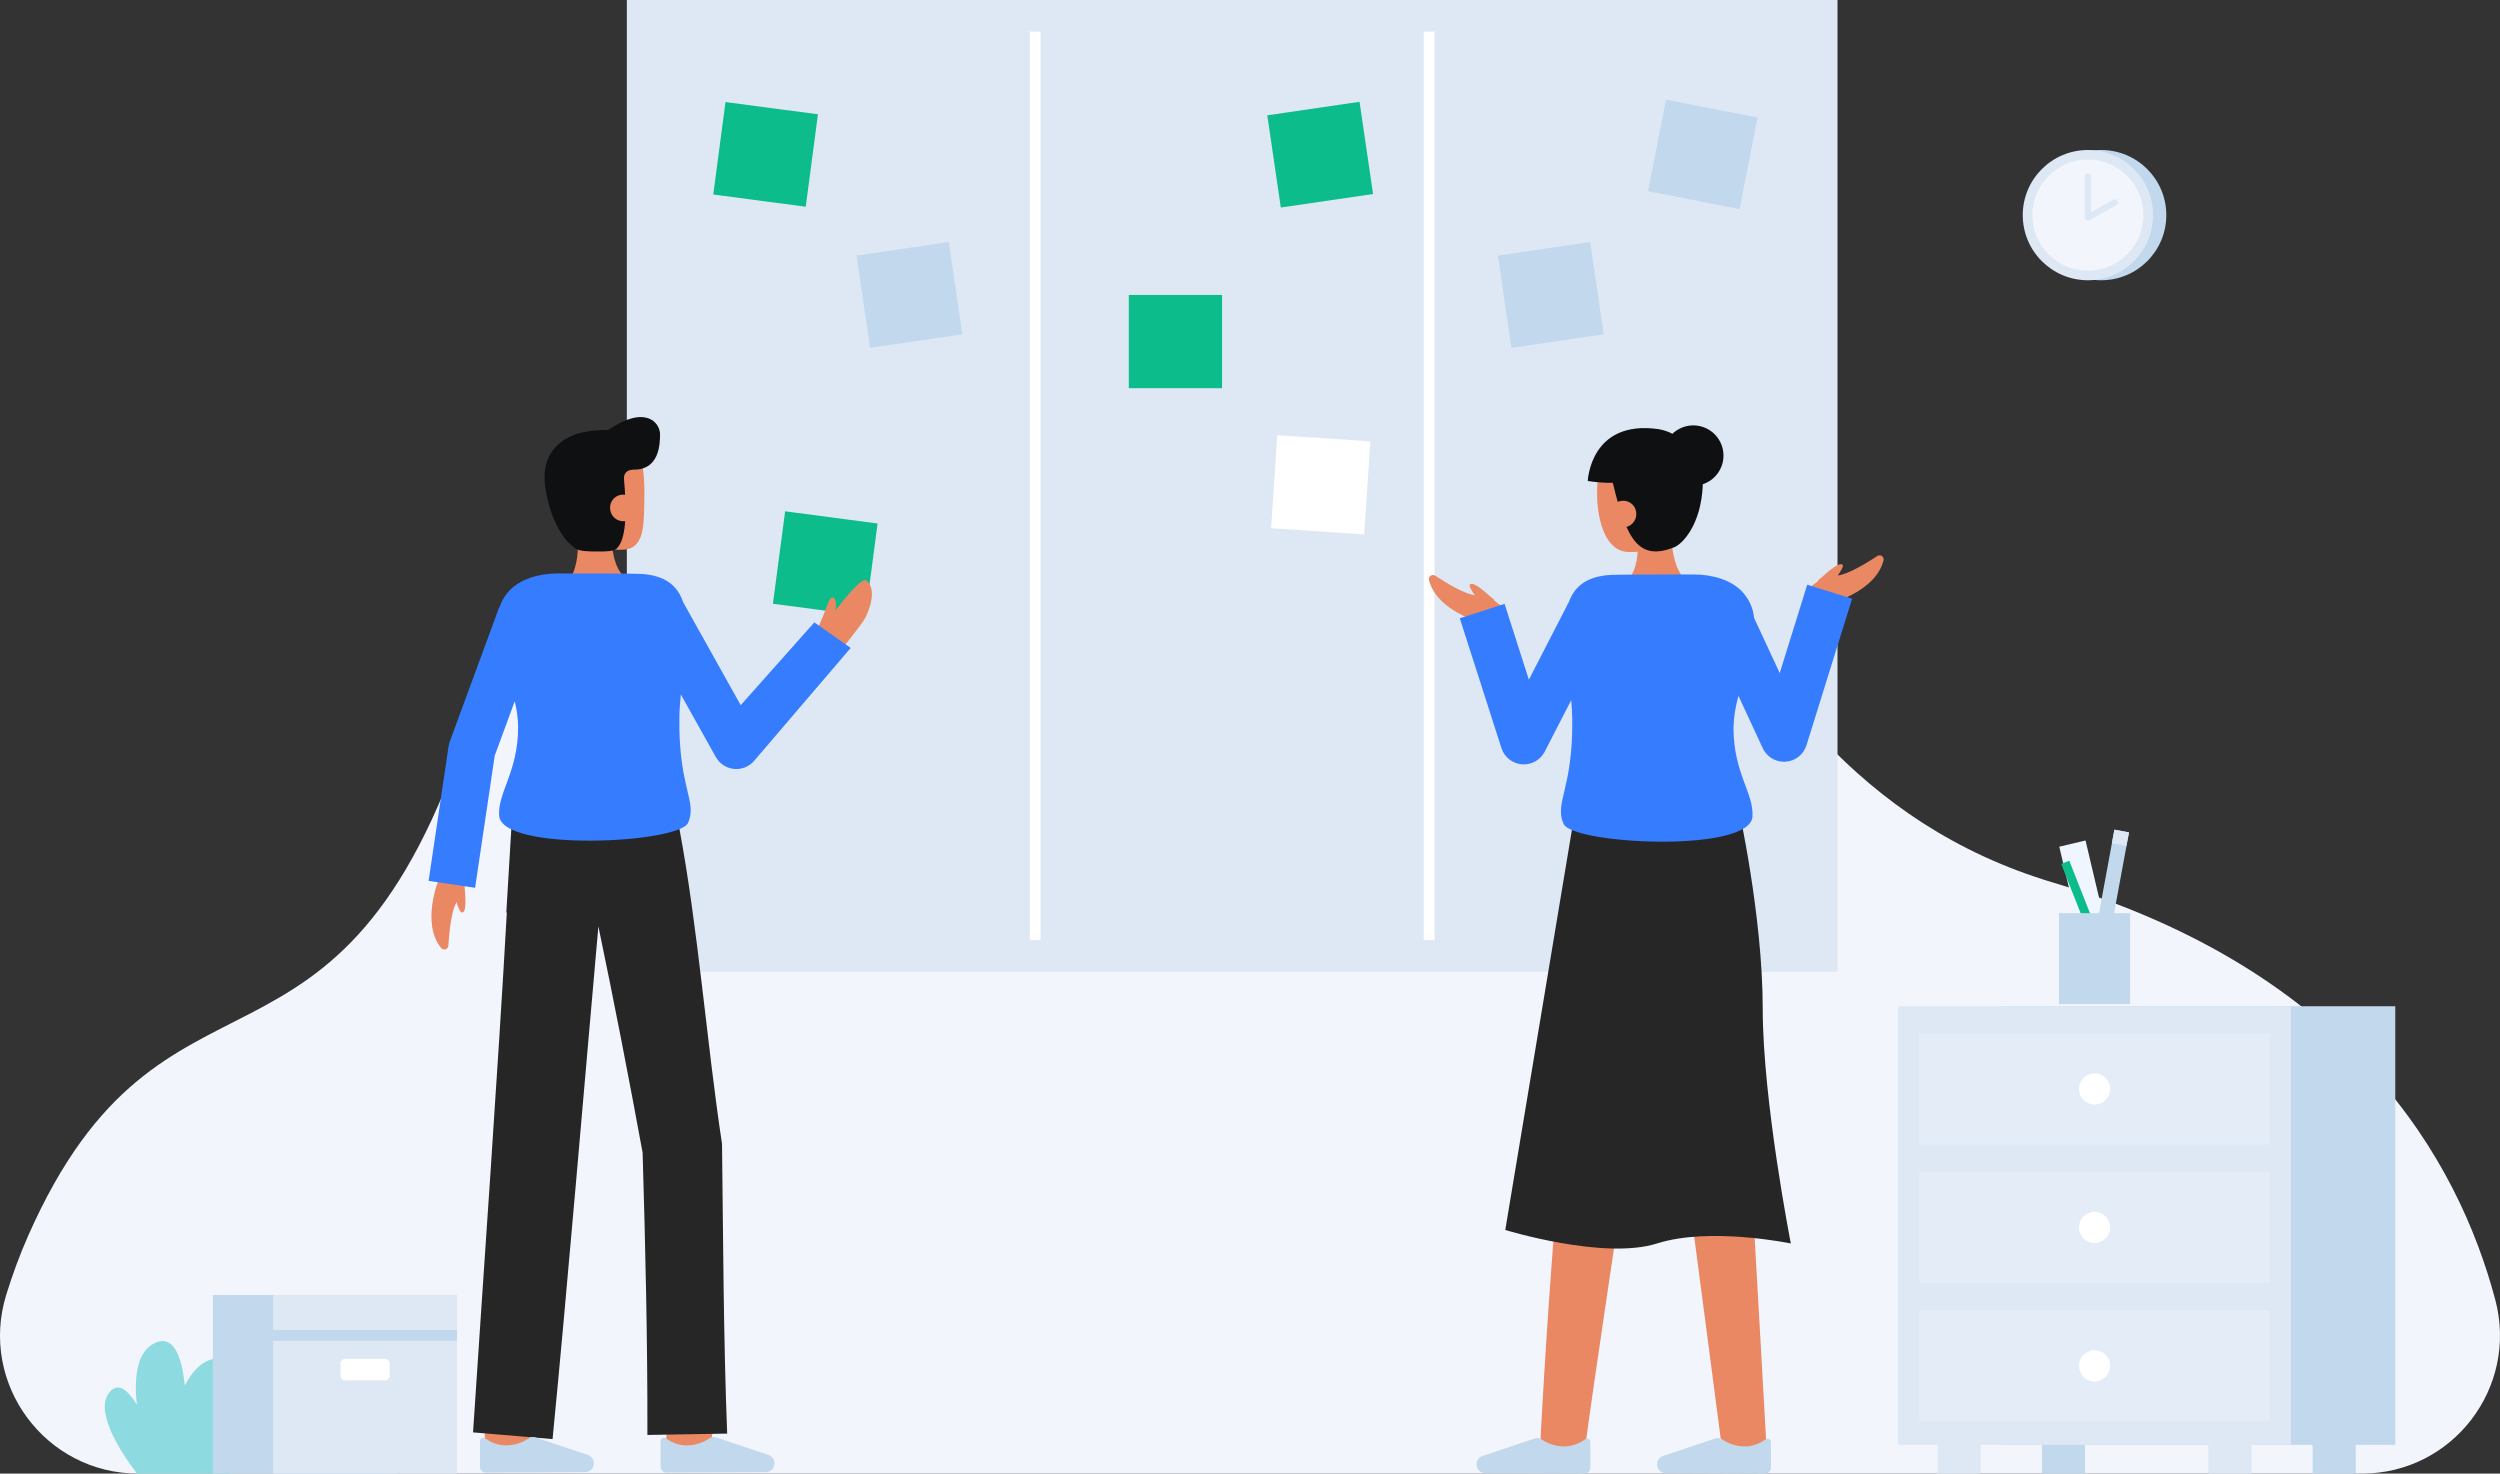 <svg width="928" height="547" viewBox="0 0 928 547" fill="none" xmlns="http://www.w3.org/2000/svg">
<rect x="0" y="0" width="928" height="547" fill="#333333" stroke="none"/>
<g clip-path="url(#clip0_200_4430)">
<path d="M876.712 547C910.43 547 934.903 515.046 926.246 482.466C912.422 430.447 872.828 360.701 762.153 327.621C615.16 283.685 623.4 106.592 505.993 106.592C388.587 106.592 387.969 196.528 352.965 205.674C317.96 214.821 200.619 187.659 174.407 267.832C125.955 416.032 60.919 344.587 10.448 458.718C7.31 465.87 4.593 473.198 2.309 480.666C-7.858 513.621 16.828 547 51.326 547H876.712Z" fill="#F3F5FD"/>
<path d="M85.487 547H50.854C44.835 539.085 34.282 523.116 41.102 516.296C44.205 513.201 47.615 516.146 50.789 521.426C49.7 511.081 50.789 501.195 57.994 498.308C64.551 495.686 67.482 503.609 68.614 514.24C71.838 508.194 76.088 503.938 81.627 504.275C89.553 504.748 87.639 515.315 83.002 527.014C86.521 524.341 90.197 523.023 93.78 524.198C101.281 526.655 94.272 537.179 85.487 547Z" fill="#8DDBE0"/>
<path d="M682.084 0H232.68V360.72H682.084V0Z" fill="#DEE8F5"/>
<path d="M386.272 11.744H382.27V348.975H386.272V11.744Z" fill="white"/>
<path d="M532.495 11.744H528.492V348.975H532.495V11.744Z" fill="white"/>
<path d="M263.73 537.963L247.035 535.978C247.787 529.661 248.636 522.074 248.695 520.829C248.695 520.909 248.695 520.975 248.695 521.025H265.507C265.503 521.529 265.503 523.062 263.73 537.963Z" fill="#E98862"/>
<path d="M196.742 539.972L179.93 539.917C179.93 539.917 179.986 522.562 179.986 521.028H196.798C196.798 522.567 196.742 539.972 196.742 539.972Z" fill="#E98862"/>
<path d="M240.314 532.656L269.93 532.151C268.54 496.91 268.454 459.944 268.02 424.618C262.239 386.541 259.195 344.729 252.061 306.925L251.847 306.989L251.222 302.723L190.316 298.961L187.946 338.739H188.132C184.953 395.88 179.212 476.362 175.594 531.697L205.11 534.19C210.429 479.936 217.057 400.885 222.119 343.891C227.932 371.639 233.487 400.371 238.543 427.881C239.554 462.322 240.407 498.321 240.314 532.656Z" fill="#262626"/>
<path d="M217.178 546.473C217.631 546.471 218.077 546.375 218.491 546.193C218.905 546.01 219.276 545.745 219.582 545.412C219.889 545.08 220.123 544.687 220.271 544.26C220.419 543.833 220.477 543.38 220.442 542.929C220.393 542.305 220.167 541.707 219.79 541.207C219.412 540.706 218.9 540.324 218.313 540.105L198.745 533.552C198.366 533.427 197.964 533.385 197.567 533.429C197.171 533.473 196.788 533.603 196.446 533.809C193.755 535.674 190.537 536.628 187.265 536.53C184.716 536.349 182.269 535.455 180.203 533.951C180.021 533.802 179.801 533.708 179.568 533.679C179.335 533.651 179.099 533.689 178.886 533.79C178.674 533.89 178.495 534.049 178.37 534.248C178.245 534.447 178.179 534.677 178.18 534.911V544.477C178.18 544.76 178.235 545.039 178.344 545.3C178.452 545.56 178.611 545.797 178.811 545.996C179.011 546.195 179.248 546.353 179.509 546.46C179.77 546.567 180.05 546.622 180.332 546.621L217.178 546.473Z" fill="#C1D8ED"/>
<path d="M284.213 546.473C284.665 546.471 285.112 546.375 285.526 546.193C285.939 546.01 286.311 545.745 286.617 545.412C286.923 545.08 287.158 544.688 287.306 544.26C287.454 543.833 287.512 543.38 287.477 542.929C287.428 542.305 287.201 541.707 286.824 541.207C286.447 540.707 285.935 540.324 285.348 540.105L265.779 533.552C265.4 533.427 264.999 533.385 264.602 533.429C264.205 533.473 263.822 533.603 263.48 533.809C260.79 535.674 257.572 536.628 254.299 536.53C251.75 536.349 249.304 535.455 247.238 533.951C247.056 533.802 246.836 533.708 246.603 533.679C246.37 533.651 246.134 533.689 245.922 533.79C245.709 533.89 245.53 534.049 245.405 534.248C245.28 534.447 245.214 534.677 245.215 534.911V544.477C245.215 544.76 245.271 545.039 245.379 545.299C245.487 545.56 245.646 545.797 245.846 545.996C246.046 546.195 246.283 546.353 246.544 546.46C246.805 546.567 247.085 546.622 247.367 546.621L284.213 546.473Z" fill="#C1D8ED"/>
<path d="M325.766 194.331L291.441 189.795L286.904 224.11L321.229 228.646L325.766 194.331Z" fill="#0CBC8B"/>
<path d="M172.393 327.804C172.393 330.189 173.652 338.163 171.626 338.733C170.411 339.074 168.977 333.13 168.977 333.13" fill="#E98862"/>
<path d="M162.828 326.552C162.828 326.552 156.212 342.651 163.758 351.899C163.95 352.134 164.209 352.306 164.501 352.392C164.793 352.478 165.103 352.474 165.393 352.38C165.682 352.287 165.936 352.108 166.122 351.868C166.309 351.628 166.418 351.337 166.437 351.034C166.803 344.797 168.061 331.985 172.174 333.486V323.427" fill="#E98862"/>
<path d="M310.61 243.23C310.61 243.23 320.057 231.728 321.23 229.281C325.372 220.663 323.302 216.715 321.577 215.453C319.541 213.961 310.1 226.644 310.1 226.644C310.1 226.644 310.919 222.082 309.151 221.782C308.425 221.659 307.849 222.372 306.713 225.601C305.417 229.282 302.828 234.818 302.828 234.818L310.61 243.23Z" fill="#E98862"/>
<path d="M209.547 217.037C209.547 217.037 215.737 213.755 214.355 196.903L227.145 194.531C227.145 194.531 225.704 209.641 232.179 214.439L209.547 217.037Z" fill="#E98862"/>
<path d="M207.098 190.367C207.984 195.48 210.775 200.322 215.286 201.973C220.642 203.933 224.609 204.066 230.784 204.066C239.21 204.066 238.931 195.281 239.167 186.428C239.407 177.539 238.698 168.004 235.368 164.907C228.723 158.725 209.21 162.64 206.837 172.981C205.61 178.33 206.255 185.5 207.098 190.367Z" fill="#E98862"/>
<path d="M245.008 161.226C245.008 156.998 239.744 150.071 225.705 159.625L225.69 159.634C222.043 159.532 218.399 159.93 214.859 160.818C208.439 162.738 200.388 168.119 202.45 181.168C203.681 188.939 205.878 194.016 208.205 197.735C209.584 200.056 211.435 202.061 213.638 203.622C215.353 204.726 218.945 204.688 221.213 204.717C225.795 204.779 227.641 204.453 228.283 204.072C233.181 201.165 232.414 186.634 231.637 178.082C231.51 176.675 231.768 174.337 235.381 174.337C244.594 174.331 245.008 165.164 245.008 161.226Z" fill="#0F1011"/>
<path d="M236.279 188.107C236.341 188.756 236.274 189.41 236.081 190.032C235.888 190.655 235.573 191.233 235.155 191.732C234.737 192.232 234.223 192.643 233.645 192.943C233.066 193.242 232.433 193.424 231.784 193.477C231.134 193.53 230.481 193.454 229.861 193.252C229.241 193.05 228.668 192.727 228.174 192.302C227.68 191.877 227.276 191.358 226.985 190.775C226.693 190.192 226.521 189.558 226.477 188.908C226.413 188.262 226.479 187.61 226.673 186.991C226.866 186.371 227.182 185.797 227.602 185.302C228.021 184.808 228.536 184.402 229.116 184.111C229.696 183.819 230.328 183.647 230.976 183.605C234.481 183.495 236.057 185.4 236.279 188.107Z" fill="#E98862"/>
<path d="M302.281 231.026L274.951 261.765L253.575 223.513C251.551 217.469 246.943 213.42 237.544 213.018C234.331 212.88 218.646 212.857 207.163 212.857C199.448 212.857 193.114 215.224 189.457 218.881C187.615 220.696 186.236 222.927 185.438 225.387L185.327 225.346L166.951 275.3C166.746 275.861 166.598 276.441 166.51 277.031L159.094 326.986L176.361 329.547L183.646 280.48L191.067 260.306C191.84 263.407 192.262 266.585 192.326 269.78C192.326 286.588 184.72 294.125 185.281 302.751C186.161 316.313 252.072 313.108 255.43 305.405C258.888 297.46 251.87 292.566 252.177 266.58C252.211 263.752 252.43 260.793 252.731 257.782L265.7 280.992C266.379 282.208 267.339 283.243 268.5 284.012C269.661 284.781 270.989 285.261 272.374 285.412C273.758 285.563 275.159 285.381 276.458 284.88C277.757 284.379 278.918 283.575 279.843 282.534L315.777 240.515L302.281 231.026Z" fill="#367CFF"/>
<path d="M617.443 313.353C611.867 389.438 598.065 465.537 587.868 541.15L571.559 539.64C575.428 463.445 582.373 387.321 590.871 311.508L617.443 313.353Z" fill="#E98862"/>
<path d="M644.725 330.636C646.949 389.477 652.553 478.707 655.788 538.258L639.484 539.811C631.763 479.817 619.622 391.686 613.004 332.38L644.725 330.636Z" fill="#E98862"/>
<path d="M618.363 546.851C617.911 546.849 617.464 546.753 617.05 546.571C616.637 546.388 616.265 546.123 615.959 545.79C615.653 545.458 615.419 545.066 615.271 544.638C615.123 544.211 615.065 543.758 615.1 543.308C615.148 542.683 615.374 542.085 615.751 541.585C616.128 541.085 616.641 540.702 617.228 540.483L636.796 533.931C637.175 533.805 637.577 533.763 637.974 533.807C638.371 533.851 638.753 533.98 639.096 534.186C641.786 536.052 645.004 537.006 648.277 536.907C650.826 536.726 653.272 535.833 655.338 534.328C655.519 534.18 655.739 534.085 655.973 534.057C656.206 534.028 656.442 534.067 656.654 534.167C656.866 534.268 657.046 534.427 657.171 534.625C657.296 534.824 657.362 535.054 657.362 535.289V544.855C657.362 545.137 657.306 545.416 657.198 545.677C657.089 545.938 656.931 546.174 656.731 546.374C656.531 546.573 656.293 546.73 656.032 546.838C655.771 546.945 655.491 546.999 655.209 546.998L618.363 546.851Z" fill="#C1D8ED"/>
<path d="M551.328 546.851C550.876 546.849 550.429 546.753 550.015 546.571C549.602 546.388 549.23 546.123 548.924 545.79C548.618 545.458 548.383 545.066 548.236 544.638C548.088 544.211 548.03 543.758 548.065 543.308C548.113 542.683 548.34 542.085 548.717 541.585C549.094 541.084 549.606 540.702 550.193 540.483L569.761 533.931C570.14 533.805 570.542 533.763 570.939 533.807C571.336 533.851 571.719 533.98 572.061 534.186C574.751 536.052 577.969 537.006 581.242 536.907C583.791 536.726 586.238 535.833 588.303 534.328C588.485 534.18 588.705 534.085 588.938 534.057C589.171 534.028 589.408 534.066 589.62 534.167C589.832 534.268 590.011 534.427 590.136 534.625C590.261 534.824 590.327 535.054 590.327 535.289V544.855C590.327 545.137 590.271 545.417 590.163 545.677C590.054 545.938 589.896 546.175 589.696 546.374C589.496 546.573 589.258 546.731 588.997 546.838C588.736 546.945 588.456 546.999 588.174 546.998L551.328 546.851Z" fill="#C1D8ED"/>
<path d="M645.226 299.343C645.226 299.343 654.32 340.058 654.32 374.299C654.32 408.54 664.762 461.574 664.762 461.574C664.762 461.574 634.756 455.31 615.091 461.574C595.425 467.837 558.754 456.563 558.754 456.563L584.32 303.097L645.226 299.343Z" fill="#262626"/>
<path d="M696.872 206.38C693.041 208.915 686.081 213.193 682.158 213.618C683.219 212.166 684.55 210.096 683.919 209.61C682.248 208.33 676.623 214.123 674.713 215.554L675.118 215.525L671.344 218.354L679.45 223.957C679.45 223.957 696.301 219.588 699.174 208.004C699.248 207.708 699.23 207.397 699.124 207.112C699.018 206.827 698.828 206.58 698.579 206.404C698.33 206.229 698.034 206.132 697.729 206.128C697.425 206.124 697.126 206.211 696.872 206.38Z" fill="#E98862"/>
<path d="M532.733 213.681C536.564 216.216 543.524 220.493 547.447 220.918C546.386 219.466 545.055 217.397 545.69 216.911C547.362 215.63 552.986 221.424 554.897 222.855L554.492 222.826L558.265 225.655L550.16 231.257C550.16 231.257 533.308 226.89 530.435 215.305C530.362 215.01 530.38 214.7 530.486 214.415C530.592 214.131 530.781 213.884 531.03 213.709C531.278 213.533 531.573 213.437 531.877 213.432C532.181 213.427 532.479 213.513 532.733 213.681Z" fill="#E98862"/>
<path d="M626.776 216.089C626.776 216.089 620.337 213.324 620.337 196.414L607.394 195.097C607.394 195.097 610.061 210.038 604.004 215.346L626.776 216.089Z" fill="#E98862"/>
<path d="M627.036 189.308C626.571 194.477 624.185 199.53 619.823 201.545C615.082 203.891 609.838 205.042 604.549 204.897C590.5 204.897 590.659 172.949 596.779 166.244C602.9 159.539 622.664 161.847 625.874 171.959C627.535 177.189 627.478 184.389 627.036 189.308Z" fill="#E98862"/>
<path d="M639.756 169.117C639.758 166.922 639.115 164.775 637.906 162.942C636.698 161.11 634.977 159.673 632.959 158.81C630.94 157.946 628.712 157.695 626.552 158.087C624.392 158.479 622.395 159.497 620.808 161.015C619.141 160.15 617.345 159.562 615.49 159.272C590.264 155.765 589.379 178.535 589.379 178.535C592.458 179.026 595.573 179.259 598.69 179.23C603.986 201.927 609.121 207.935 621.442 203.161C624.364 202.03 631.36 195.093 632.06 180.334C632.07 180.138 632.069 179.946 632.073 179.752C634.309 179.011 636.255 177.585 637.634 175.676C639.014 173.767 639.756 171.472 639.756 169.117Z" fill="#0F1011"/>
<path d="M597.559 190.785C597.551 191.436 597.672 192.082 597.915 192.685C598.159 193.289 598.519 193.839 598.977 194.302C599.434 194.765 599.979 195.133 600.58 195.384C601.181 195.635 601.825 195.764 602.477 195.764C603.128 195.764 603.772 195.635 604.373 195.384C604.974 195.133 605.519 194.765 605.976 194.302C606.434 193.839 606.795 193.289 607.038 192.685C607.281 192.082 607.402 191.436 607.394 190.785C607.405 190.136 607.286 189.492 607.042 188.89C606.799 188.289 606.437 187.743 605.979 187.284C605.52 186.825 604.973 186.464 604.372 186.221C603.77 185.977 603.126 185.858 602.477 185.869C598.974 186.041 597.559 188.07 597.559 190.785Z" fill="#E98862"/>
<path d="M670.848 217.042L660.629 249.85L651.122 229.372C650.757 225.546 649.066 221.968 646.341 219.257C642.684 215.6 636.35 213.234 628.636 213.234C617.152 213.234 601.468 213.259 598.254 213.394C589.137 213.785 584.525 217.604 582.409 223.349L567.518 252.29L558.497 224.168L541.875 229.497L557.326 277.679C557.853 279.322 558.856 280.773 560.208 281.846C561.559 282.92 563.199 283.569 564.92 283.71C565.16 283.73 565.401 283.74 565.64 283.74C567.244 283.74 568.816 283.298 570.185 282.463C571.554 281.627 572.666 280.431 573.4 279.006L583.234 259.896C583.448 262.308 583.596 264.676 583.623 266.958C583.93 292.944 576.912 297.839 580.37 305.783C583.728 313.487 649.639 316.692 650.52 303.129C651.08 294.503 643.474 286.969 643.474 270.158C643.59 266.148 644.209 262.168 645.316 258.312L654.318 277.712C655.018 279.22 656.135 280.498 657.537 281.393C658.939 282.288 660.568 282.764 662.231 282.764C662.424 282.764 662.618 282.758 662.813 282.744C664.571 282.628 666.254 281.981 667.638 280.89C669.023 279.799 670.044 278.315 670.568 276.632L687.514 222.231L670.848 217.042Z" fill="#367CFF"/>
<path d="M303.626 42.425L269.301 37.889L264.764 72.204L299.088 76.74L303.626 42.425Z" fill="#0CBC8B"/>
<path d="M352.198 89.843L317.941 94.87L322.97 129.117L357.226 124.09L352.198 89.843Z" fill="#C1D8ED"/>
<path d="M504.661 37.782L470.418 42.801L475.438 77.034L509.681 72.015L504.661 37.782Z" fill="#0CBC8B"/>
<path d="M453.631 109.479H419.008V144.093H453.631V109.479Z" fill="#0CBC8B"/>
<path d="M652.401 43.647L618.422 37L611.773 70.97L645.752 77.617L652.401 43.647Z" fill="#C1D8ED"/>
<path d="M590.272 89.844L556.016 94.871L561.044 129.118L595.301 124.091L590.272 89.844Z" fill="#C1D8ED"/>
<path d="M508.677 163.825L474.129 161.537L471.84 196.075L506.388 198.363L508.677 163.825Z" fill="white"/>
<path d="M773.989 513.87H757.984V547H773.989V513.87Z" fill="#C1D8ED"/>
<path d="M874.458 513.87H858.453V547H874.458V513.87Z" fill="#C1D8ED"/>
<path d="M889.128 373.514H743.312V536.315H889.128V373.514Z" fill="#C1D8ED"/>
<path d="M850.401 373.514H704.586V536.315H850.401V373.514Z" fill="#DEE8F5"/>
<path d="M735.262 513.87H719.258V547H735.262V513.87Z" fill="#DEE8F5"/>
<path d="M835.731 513.87H819.727V547H835.731V513.87Z" fill="#DEE8F5"/>
<g opacity="0.53">
<path opacity="0.53" d="M842.555 383.579H712.43V424.87H842.555V383.579Z" fill="#F3F5FD"/>
</g>
<g opacity="0.53">
<path opacity="0.53" d="M842.555 434.977H712.43V476.267H842.555V434.977Z" fill="#F3F5FD"/>
</g>
<g opacity="0.53">
<path opacity="0.53" d="M842.555 486.373H712.43V527.664H842.555V486.373Z" fill="#F3F5FD"/>
</g>
<path d="M777.494 410.003C780.686 410.003 783.274 407.416 783.274 404.225C783.274 401.034 780.686 398.447 777.494 398.447C774.302 398.447 771.715 401.034 771.715 404.225C771.715 407.416 774.302 410.003 777.494 410.003Z" fill="white"/>
<path d="M777.494 461.4C780.686 461.4 783.274 458.814 783.274 455.623C783.274 452.432 780.686 449.845 777.494 449.845C774.302 449.845 771.715 452.432 771.715 455.623C771.715 458.814 774.302 461.4 777.494 461.4Z" fill="white"/>
<path d="M777.494 512.798C780.686 512.798 783.274 510.211 783.274 507.02C783.274 503.829 780.686 501.242 777.494 501.242C774.302 501.242 771.715 503.829 771.715 507.02C771.715 510.211 774.302 512.798 777.494 512.798Z" fill="white"/>
<path d="M774.146 311.989L764.402 314.292L776.617 365.942L786.361 363.639L774.146 311.989Z" fill="#F0F6FF"/>
<path d="M784.869 307.983L776.504 353.318L781.913 354.316L790.278 308.981L784.869 307.983Z" fill="#C1D8ED"/>
<path d="M784.874 307.97L783.922 312.971L789.325 313.999L790.277 308.998L784.874 307.97Z" fill="#DEE8F5"/>
<path d="M768.121 319.498L765.117 320.681L782.646 365.162L785.65 363.979L768.121 319.498Z" fill="#0CBC8B"/>
<path d="M790.704 338.968H764.281V372.728H790.704V338.968Z" fill="#C1D8ED"/>
<path d="M779.957 104.03C793.312 104.03 804.137 93.207 804.137 79.857C804.137 66.506 793.312 55.684 779.957 55.684C766.603 55.684 755.777 66.506 755.777 79.857C755.777 93.207 766.603 104.03 779.957 104.03Z" fill="#C1D8ED"/>
<path d="M775.028 104.03C788.382 104.03 799.208 93.207 799.208 79.857C799.208 66.506 788.382 55.684 775.028 55.684C761.673 55.684 750.848 66.506 750.848 79.857C750.848 93.207 761.673 104.03 775.028 104.03Z" fill="#DEE8F5"/>
<path d="M775.028 100.469C786.414 100.469 795.645 91.24 795.645 79.857C795.645 68.473 786.414 59.245 775.028 59.245C763.641 59.245 754.41 68.473 754.41 79.857C754.41 91.24 763.641 100.469 775.028 100.469Z" fill="#F3F5FD"/>
<path d="M775.028 81.957C774.873 81.957 774.719 81.927 774.576 81.868C774.433 81.808 774.303 81.722 774.193 81.612C774.084 81.502 773.997 81.373 773.938 81.229C773.878 81.086 773.848 80.933 773.848 80.778V65.544C773.848 65.231 773.972 64.931 774.193 64.71C774.415 64.489 774.715 64.364 775.028 64.364C775.341 64.364 775.641 64.489 775.862 64.71C776.083 64.931 776.208 65.231 776.208 65.544V78.756L784.397 74.153C784.532 74.077 784.681 74.028 784.835 74.01C784.989 73.991 785.145 74.003 785.294 74.045C785.443 74.087 785.583 74.158 785.704 74.253C785.826 74.349 785.928 74.468 786.004 74.603C786.08 74.738 786.129 74.887 786.147 75.04C786.166 75.194 786.154 75.35 786.112 75.499C786.07 75.649 785.999 75.788 785.903 75.91C785.808 76.032 785.689 76.134 785.554 76.21L775.607 81.801C775.43 81.902 775.231 81.956 775.028 81.957Z" fill="#DEE8F5"/>
<path d="M147.28 480.692V493.706V547H79.016V493.706V480.692H147.28Z" fill="#C1D8ED"/>
<path d="M169.655 493.706H101.391V547.001H169.655V493.706Z" fill="#DEE8F5"/>
<path d="M169.655 493.706H101.391V497.701H169.655V493.706Z" fill="#C1D8ED"/>
<path d="M101.391 493.705H169.656V480.691H101.391V493.705Z" fill="#DEE8F5"/>
<path d="M128.112 512.411H142.932C143.886 512.411 144.66 511.637 144.66 510.683V506.137C144.66 505.183 143.886 504.409 142.932 504.409H128.112C127.158 504.409 126.384 505.183 126.384 506.137V510.683C126.384 511.637 127.158 512.411 128.112 512.411Z" fill="white"/>
</g>
<defs>
<clipPath id="clip0_200_4430">
<rect width="928" height="547" fill="white"/>
</clipPath>
</defs>
</svg>

